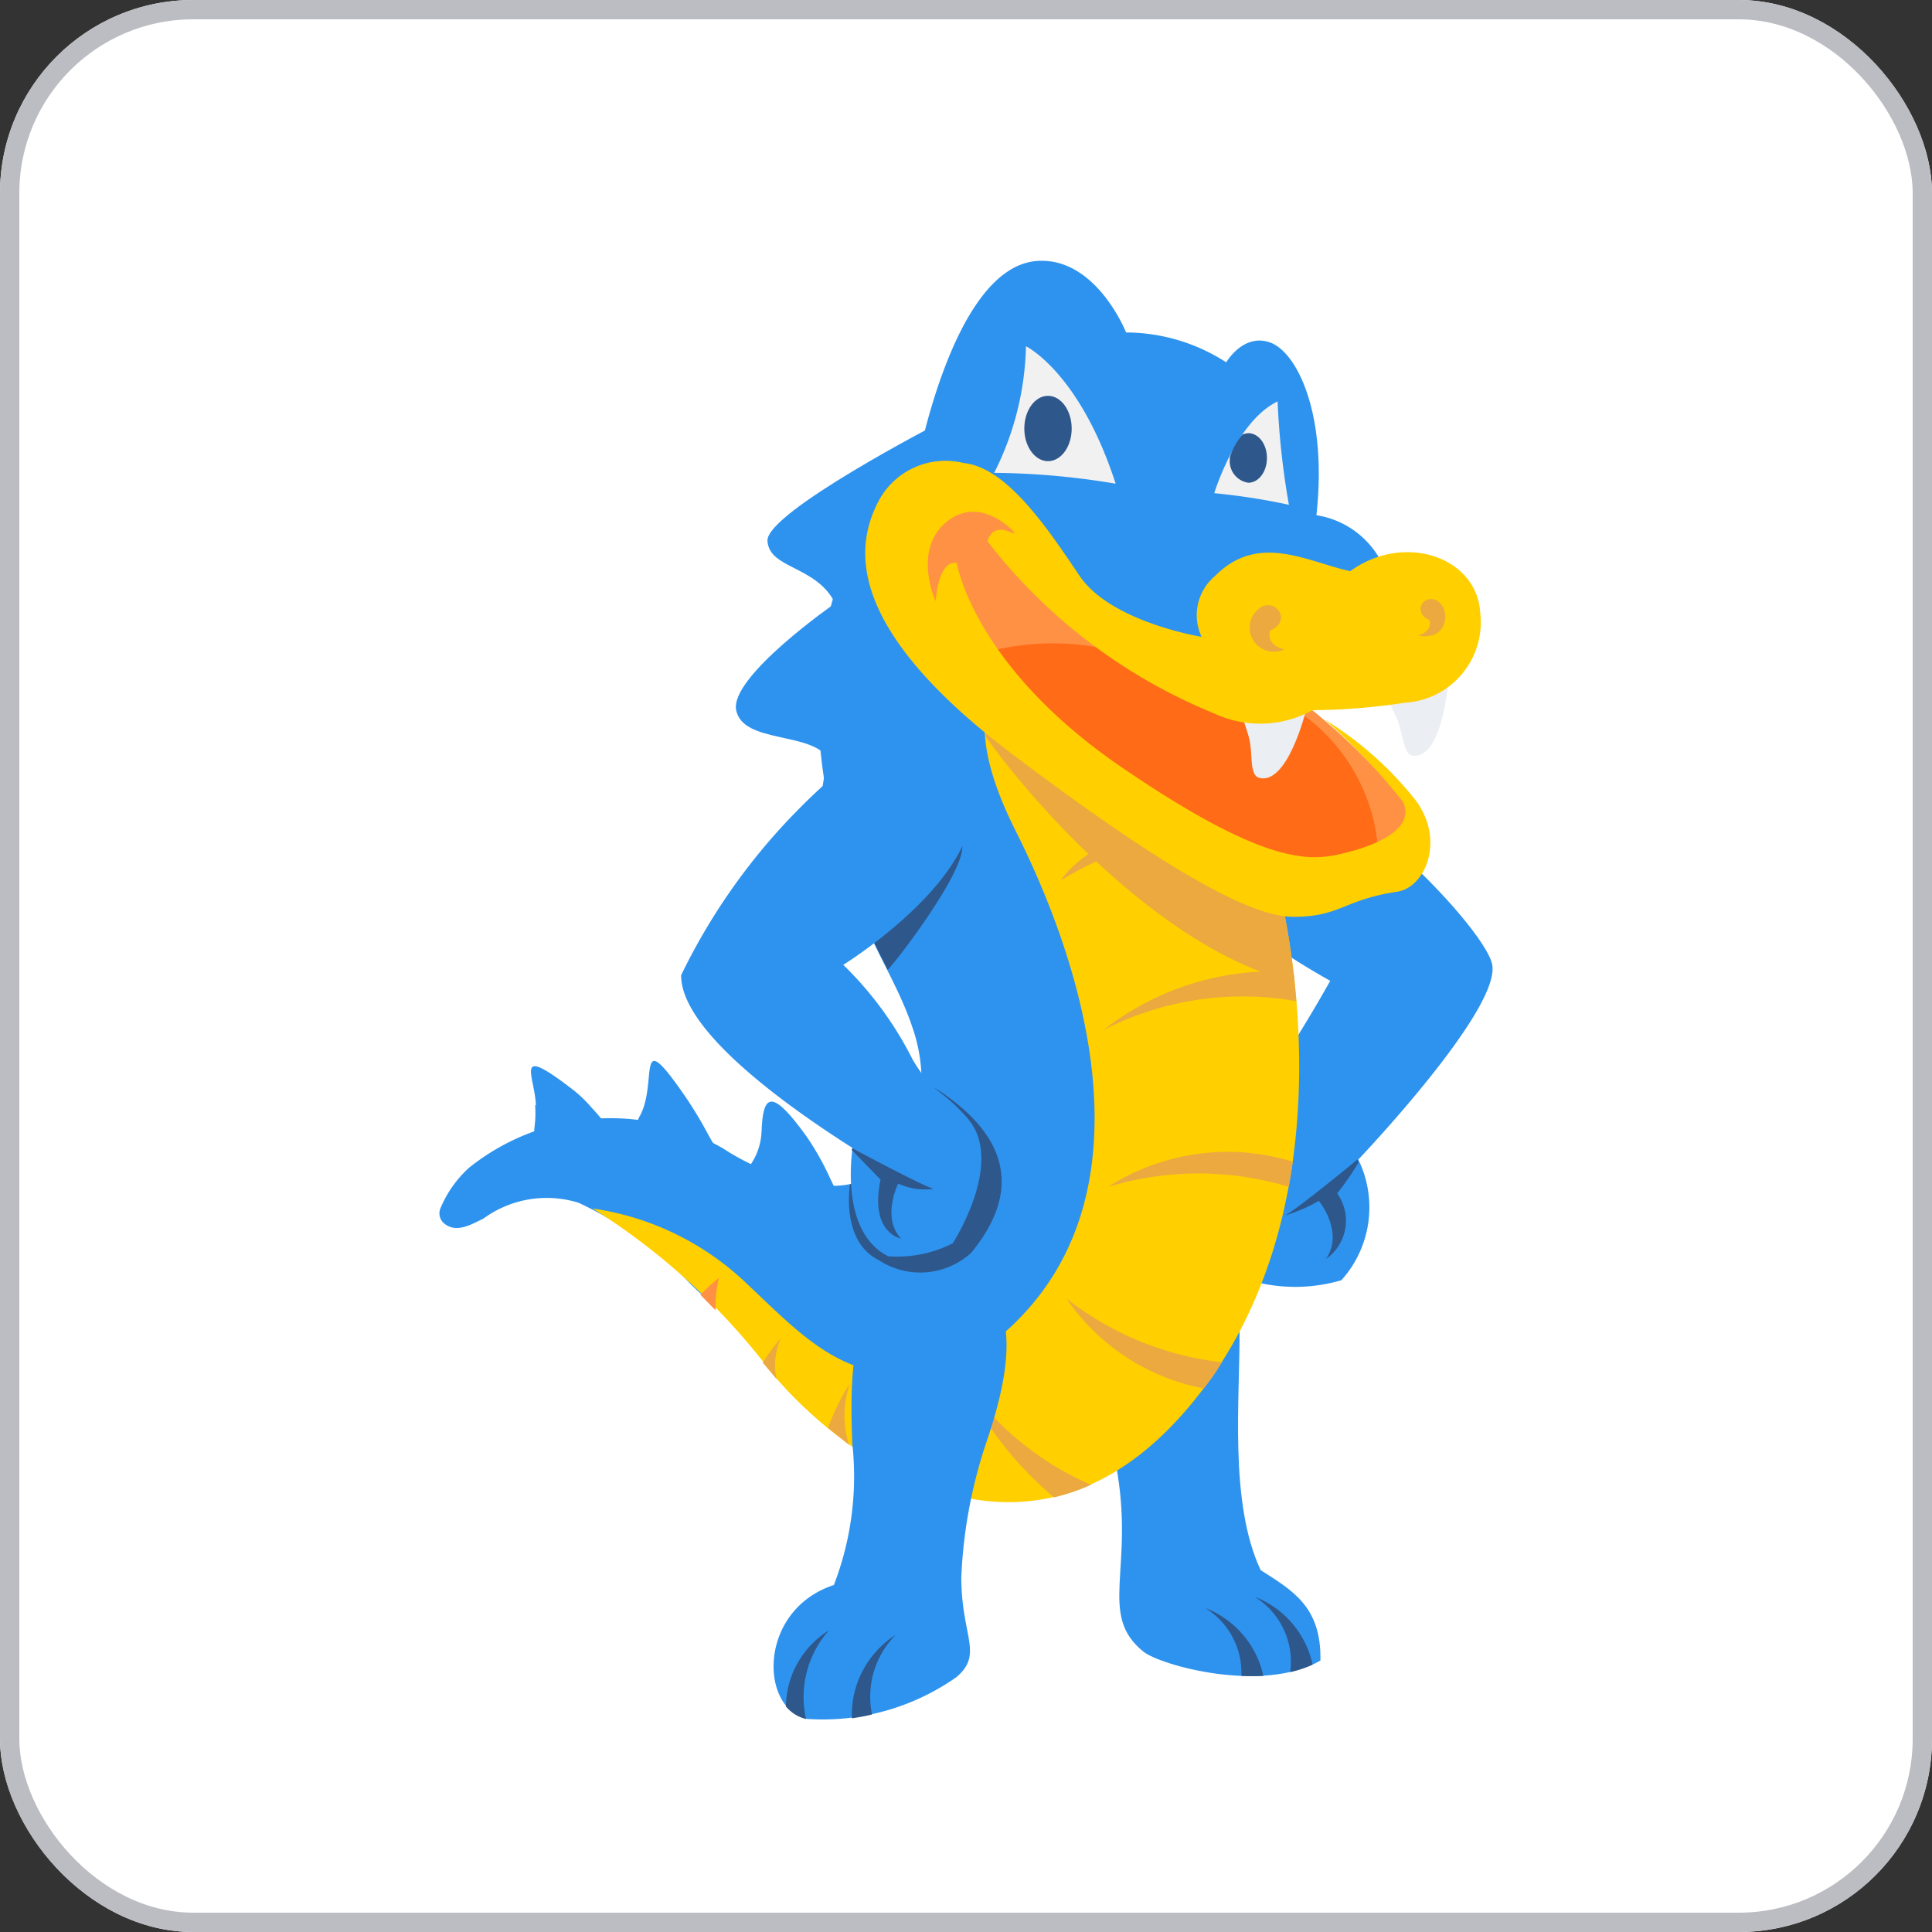 <svg xmlns="http://www.w3.org/2000/svg" width="50" height="50" viewBox="0 0 50 50">
  <rect x="0" y="0" width="50" height="50" fill="#333333" stroke="none"/>
  <g id="Group_2844" data-name="Group 2844" transform="translate(-326.766 -175.458)">
    <g id="Rectangle_6497" data-name="Rectangle 6497" transform="translate(326.766 175.458)" fill="#fff" stroke="#bcbdc2" stroke-width="0.5">
      <rect width="50" height="50" rx="5" stroke="none"/>
      <rect x="0.25" y="0.25" width="49.5" height="49.5" rx="4.75" fill="none"/>
    </g>
    <g id="hostgator-icon" transform="translate(338.138 182.209)">
      <path id="Path_15030" data-name="Path 15030" d="M167.6,259.738c-1.068,1.036-2.132,2.459-3.21,3.487.512,2.7-.49,3.887.718,4.857.438.347,3.065,1.089,4.576.228.031-1.4-.731-1.818-1.546-2.341-.828-1.757-.53-4.48-.547-6.232" transform="translate(-146.884 -232.085)" fill="#2e93ee"/>
      <path id="Path_15031" data-name="Path 15031" d="M187.649,329.231a2.44,2.44,0,0,0-1.506-1.757,1.969,1.969,0,0,1,.937,1.757C187.273,329.24,187.461,329.24,187.649,329.231Z" transform="translate(-166.325 -292.61)" fill="#2e578b"/>
      <path id="Path_15032" data-name="Path 15032" d="M199.691,326.508a2.422,2.422,0,0,0-1.5-1.757,1.973,1.973,0,0,1,.92,1.95,3.194,3.194,0,0,0,.578-.193Z" transform="translate(-177.093 -290.177)" fill="#2e578b"/>
      <path id="Path_15033" data-name="Path 15033" d="M180.317,123.1c-.552.8-.8,2.49,3.591,4.963a37.861,37.861,0,0,1-2.426,3.777,2.693,2.693,0,0,0-.368,2.921,7.1,7.1,0,0,0,1.007,1.129,4.229,4.229,0,0,0,2.076-.079,2.817,2.817,0,0,0,.438-3.123s3.7-3.882,3.464-5.051S182.064,120.552,180.317,123.1Z" transform="translate(-160.854 -109.43)" fill="#2e93ee"/>
      <path id="Path_15034" data-name="Path 15034" d="M207.43,218.445s-1.5,1.239-1.874,1.449a4.249,4.249,0,0,0,.876-.378s.666.817.18,1.506a1.211,1.211,0,0,0,.293-1.7,7.205,7.205,0,0,0,.552-.8Z" transform="translate(-183.671 -195.188)" fill="#2e578b"/>
      <g id="Group_2843" data-name="Group 2843" transform="translate(2.369 20.706)">
        <path id="Path_15035" data-name="Path 15035" d="M53.92,13.052a1.6,1.6,0,0,1-.254.808c-.254.4-.4.356.232.7a4.671,4.671,0,0,0,1.5.466c.876.145.679.048.289-.786a7.116,7.116,0,0,0-.609-1.076c-.876-1.208-1.121-1.124-1.156-.119" transform="translate(-47.953 -11.221)" fill="#2e93ee"/>
        <path id="Path_15036" data-name="Path 15036" d="M27.48,3.814c-.324.6.171.7.806.922a3.188,3.188,0,0,0,.736.163c.714.079.53-.026.215-.606a10.406,10.406,0,0,0-.631-1.036c-1.257-1.809-.657-.321-1.125.558" transform="translate(-24.657 -2.401)" fill="#2e93ee"/>
        <path id="Path_15037" data-name="Path 15037" d="M1.926,4.682a2.674,2.674,0,0,1,0,.413c-.044.5-.1.417.517.474a3.685,3.685,0,0,0,.828,0c.788-.119.5-.4.088-.856a3.4,3.4,0,0,0-.464-.439c-1.559-1.2-.972-.356-.95.413" transform="translate(-1.818 -3.537)" fill="#2e93ee"/>
      </g>
      <path id="Path_15038" data-name="Path 15038" d="M77.307,39.453s-4.471,2.31-4.431,3.044,1.261.632,1.752,1.616c0,0-2.737,1.9-2.562,2.767s1.94.553,2.378,1.243c0,0-.438,1.73-.039,2.363s.337.088.876.878C75.319,51.381,75,44.925,77.307,39.453Z" transform="translate(-64.386 -35.252)" fill="#2e93ee"/>
      <path id="Path_15039" data-name="Path 15039" d="M11.984,56.185a33.968,33.968,0,0,0,5.377,3.61,11.86,11.86,0,0,1,3.245,2.868c1.086,1.458.438,3.175.709,4.963.083.606.123,1.221.149,1.836a23.787,23.787,0,0,1-.1,3.351c-.276,2.661-.412,4.831-2.286,6.825-2.338,2.495-4.913,3.074-7.834.9a14.208,14.208,0,0,1-2.789-2.4c-.6-.7-1.344-1.151-1.988-1.805A9.385,9.385,0,0,0,3.6,74.262a2.775,2.775,0,0,0-2.465.413c-.285.132-.679.386-1,.132a.339.339,0,0,1-.109-.4,2.947,2.947,0,0,1,.74-1.05,5.843,5.843,0,0,1,6.568-.505,6.22,6.22,0,0,0,2.544.957,2.421,2.421,0,0,0,1.787-.509,2.356,2.356,0,0,0,.731-1.37,4.18,4.18,0,0,0-.153-2.2c-.337-1.019-.941-1.941-1.336-2.947-1.314-3.421-1.752-7.321.381-10.519l.3-.439Z" transform="translate(0 -49.886)" fill="#2e93ee"/>
      <path id="Path_15040" data-name="Path 15040" d="M37.256,112.267a17.353,17.353,0,0,1,4.646,4.269c2.01,2.394,7.006,5.92,11.17.378,3.9-5.218,2.067-12.53,1.839-13.36l-.026-.088c-.131-.167-3.608-4.62-6.8-5.27-.849.738-1.016,2.042.114,4.291,1.9,3.781,3.429,9.293.044,12.679a4.6,4.6,0,0,1-1.8,1.142c-2.4.795-3.678-.668-5.184-2.082a7.247,7.247,0,0,0-4-1.959Z" transform="translate(-33.289 -87.741)" fill="#ffcf00"/>
      <path id="Path_15041" data-name="Path 15041" d="M156.478,253.919a7.987,7.987,0,0,1-4.02-1.647,5.551,5.551,0,0,0,3.551,2.323A5.509,5.509,0,0,0,156.478,253.919Z" transform="translate(-136.227 -225.414)" fill="#eca93f"/>
      <path id="Path_15042" data-name="Path 15042" d="M126.629,270.918a9.307,9.307,0,0,0,2.426,3.158,5.218,5.218,0,0,0,.955-.325,7.739,7.739,0,0,1-3.38-2.833Z" transform="translate(-113.148 -242.075)" fill="#eca93f"/>
      <path id="Path_15043" data-name="Path 15043" d="M78.591,262.479l.245.29.114.136a1.709,1.709,0,0,1,.109-1.063,5.678,5.678,0,0,0-.469.637Z" transform="translate(-70.223 -233.965)" fill="#eca93f"/>
      <path id="Path_15044" data-name="Path 15044" d="M94.466,274.048c.175.141.355.281.543.439a2.536,2.536,0,0,1,.022-1.59A5.8,5.8,0,0,0,94.466,274.048Z" transform="translate(-84.409 -243.844)" fill="#eca93f"/>
      <path id="Path_15045" data-name="Path 15045" d="M63.455,247.678l.39.4a3.334,3.334,0,0,1,.088-.839A4.244,4.244,0,0,0,63.455,247.678Z" transform="translate(-56.699 -220.917)" fill="#ff9144"/>
      <path id="Path_15046" data-name="Path 15046" d="M162.576,217.846a8.065,8.065,0,0,1,4.672,0c.039-.22.074-.439.105-.65A5.723,5.723,0,0,0,162.576,217.846Z" transform="translate(-145.267 -193.882)" fill="#eca93f"/>
      <path id="Path_15047" data-name="Path 15047" d="M166.416,173.593c-.022-.264-.048-.514-.074-.755h0a7.158,7.158,0,0,0-4.917,1.5A7.918,7.918,0,0,1,166.416,173.593Z" transform="translate(-144.238 -154.434)" fill="#eca93f"/>
      <path id="Path_15048" data-name="Path 15048" d="M155.876,136c-.127-.145-.267-.3-.438-.47-3.446,0-4.379,1.607-4.379,1.607A7.6,7.6,0,0,1,155.876,136Z" transform="translate(-134.977 -121.1)" fill="#eca93f"/>
      <path id="Path_15049" data-name="Path 15049" d="M140.676,116.577a21.706,21.706,0,0,0-.381-2.323l-.25-.154c-1.1-.72-5.942-3.641-7.361-4.519a2.877,2.877,0,0,0,0,.65C134.174,112.321,137.515,115.861,140.676,116.577Z" transform="translate(-118.542 -97.914)" fill="#eca93f"/>
      <path id="Path_15050" data-name="Path 15050" d="M83.712,246.6a2.187,2.187,0,0,1,2-.953c2.216.29,1.515,2.921.985,4.467a12.67,12.67,0,0,0-.631,3.439c0,1.528.582,1.99-.127,2.587a6.016,6.016,0,0,1-3.871,1.08c-1.23-.281-1.261-2.82.7-3.465a7.793,7.793,0,0,0,.477-3.663c-.031-.878-.105-2.635.469-3.513" transform="translate(-72.56 -219.486)" fill="#2e93ee"/>
      <path id="Path_15051" data-name="Path 15051" d="M100.266,336.19c.175-.026.35-.057.521-.1a2.271,2.271,0,0,1,.613-2.06A2.453,2.453,0,0,0,100.266,336.19Z" transform="translate(-89.591 -298.471)" fill="#2e578b"/>
      <path id="Path_15052" data-name="Path 15052" d="M84.746,335.212a2.6,2.6,0,0,1,.591-2.293,2.355,2.355,0,0,0-1.112,1.968.985.985,0,0,0,.521.325Z" transform="translate(-75.258 -297.475)" fill="#2e578b"/>
      <path id="Path_15053" data-name="Path 15053" d="M99.571,201.106s-.254,1.471.744,1.963a1.956,1.956,0,0,0,2.391-.189c.714-.878,1.752-2.635-1.09-4.361-1.752-1.067-1.861,2.556-1.861,2.556Z" transform="translate(-88.944 -177.208)" fill="#2e578b"/>
      <path id="Path_15054" data-name="Path 15054" d="M102.116,141.967c.372.813.709,1.441.727,1.5s2.312-2.877,1.883-3.351S102.48,141.331,102.116,141.967Z" transform="translate(-91.245 -125.123)" fill="#2e578b"/>
      <path id="Path_15055" data-name="Path 15055" d="M65.631,115.887c2.483,2.4-2.671,5.582-2.671,5.582a9.116,9.116,0,0,1,1.8,2.459c.53.887.74.742,1.388,1.48s-1.2,1.84-1.2,1.84-6.2-3.36-6.183-5.512a16.037,16.037,0,0,1,2.894-4.146C62.391,116.844,64.445,114.74,65.631,115.887Z" transform="translate(-52.509 -103.25)" fill="#2e93ee"/>
      <path id="Path_15056" data-name="Path 15056" d="M100.062,205.671s-.438,2.288.9,2.956a3.174,3.174,0,0,0,1.668-.334s1.4-2.152.355-3.268S100.062,205.671,100.062,205.671Z" transform="translate(-89.347 -182.866)" fill="#2e93ee"/>
      <path id="Path_15057" data-name="Path 15057" d="M100.242,215.722s1.791.962,2.1,1.05a1.646,1.646,0,0,1-.915-.136s-.438.878.074,1.423c0,0-.823-.145-.53-1.524l-.749-.773Z" transform="translate(-89.554 -192.756)" fill="#2e578b"/>
      <path id="Path_15058" data-name="Path 15058" d="M115.483,5.61S116.416.094,118.7,0c1.5-.066,2.259,1.853,2.259,1.853a4.806,4.806,0,0,1,2.592.773s.438-.76,1.134-.514,1.489,1.845,1.2,4.471a2.286,2.286,0,0,1,1.638,1.129,1.221,1.221,0,0,1-.784.505c-.473.04-2.513-.707-3.065-.22a1.781,1.781,0,0,0-.731,1.757,5.42,5.42,0,0,1-3.258-1.515C118.684,6.954,117.822,4.459,115.483,5.61Z" transform="translate(-103.188 0)" fill="#2e93ee"/>
      <path id="Path_15059" data-name="Path 15059" d="M188.4,36.544s.56-1.853,1.638-2.372a20.2,20.2,0,0,0,.293,2.675,16.681,16.681,0,0,0-1.931-.3Z" transform="translate(-168.346 -30.534)" fill="#f1f1f2"/>
      <path id="Path_15060" data-name="Path 15060" d="M135.678,20.765s1.388.672,2.321,3.557a19.765,19.765,0,0,0-3.144-.281A7.6,7.6,0,0,0,135.678,20.765Z" transform="translate(-120.498 -18.555)" fill="#f1f1f2"/>
      <path id="Path_15061" data-name="Path 15061" d="M142.789,32.811c.337,0,.613.378.613.848s-.276.843-.613.843-.613-.378-.613-.843.271-.848.613-.848" transform="translate(-127.039 -29.318)" fill="#2e578b"/>
      <path id="Path_15062" data-name="Path 15062" d="M192.611,43.169c.267,0,.482-.285.482-.641s-.215-.641-.482-.641a.437.437,0,0,0-.149.035,1.7,1.7,0,0,0-.328.584.149.149,0,0,0,0,.044A.562.562,0,0,0,192.611,43.169Z" transform="translate(-171.677 -37.427)" fill="#2e578b"/>
      <path id="Path_15063" data-name="Path 15063" d="M119.007,59.6s-1.664-1.318-2.509-.378c-1.007,1.133,0,2.894,0,2.894s.123-.755.5-1.006c0,0,.149,2.385,4.02,5.037s5.557,2.363,6.4,2.139,1.7-.83,1.379-1.511a16.641,16.641,0,0,0-2.509-2.53,6.284,6.284,0,0,1-2.513-.492,11.29,11.29,0,0,1-5.395-3.777,7.052,7.052,0,0,0,.626-.378" transform="translate(-103.695 -52.614)" fill="#ff9144"/>
      <path id="Path_15064" data-name="Path 15064" d="M134.69,93.2a6.555,6.555,0,0,1,6.065,1.638l-.438-.237s1.988-.1,2.264.18a4.733,4.733,0,0,1,2.058,3.514c.057.681-1.55,1.067-5.132-.72C137.283,96.454,134.69,93.2,134.69,93.2Z" transform="translate(-120.351 -83.119)" fill="#ff6b17"/>
      <path id="Path_15065" data-name="Path 15065" d="M175.573,98.979l.083.044Z" transform="translate(-156.88 -88.441)" fill="#ff9144"/>
      <path id="Path_15066" data-name="Path 15066" d="M195.041,105.847s-.482,1.981-1.226,1.757c-.25-.075-.149-.637-.25-1.023s-.39-1.124-.39-1.124Z" transform="translate(-172.61 -94.228)" fill="#ebeef2"/>
      <path id="Path_15067" data-name="Path 15067" d="M229.373,101.41s-.153,2.033-.924,1.937c-.258-.031-.25-.6-.412-.966s-.56-1.05-.56-1.05Z" transform="translate(-203.259 -90.542)" fill="#ebeef2"/>
      <path id="Path_15068" data-name="Path 15068" d="M119.363,52.757c-.1-1.432-1.979-2.06-3.363-1.054-1.13-.25-2.382-1.006-3.5.127a1.32,1.32,0,0,0-.346,1.572s-2.347-.378-3.157-1.577-1.87-2.806-3-2.921a1.959,1.959,0,0,0-2.216,1.01c-.591,1.155-.876,3.241,3.5,6.544s6.3,4.194,7.251,4.19c1.213,0,1.287-.439,2.684-.65.714-.1,1.257-1.318.473-2.372a9,9,0,0,0-2.347-2.082,16.112,16.112,0,0,1,2.023,2.126c.324.681-.635,1.111-1.476,1.318s-1.922.439-5.789-2.2-4.282-5.3-4.282-5.3c-.49-.075-.547.993-.547.993s-.565-1.234.193-1.972c.915-.878,1.861.206,1.861.206h-.057c-.574-.277-.652.22-.652.22a14.161,14.161,0,0,0,5.841,4.44,2.813,2.813,0,0,0,2.57-.075,16.325,16.325,0,0,0,2.391-.193A2.087,2.087,0,0,0,119.363,52.757Z" transform="translate(-92.429 -43.672)" fill="#ffcf00"/>
      <path id="Path_15069" data-name="Path 15069" d="M197.331,83.728c.394-.123.7.408.18.637-.074.2.044.413.359.488a.623.623,0,0,1-.539-1.124" transform="translate(-176.007 -74.798)" fill="#eca93f"/>
      <path id="Path_15070" data-name="Path 15070" d="M238.247,82.219c-.324-.105-.574.334-.145.527.057.162-.039.338-.3.4.832.171.876-.773.438-.927" transform="translate(-212.483 -73.452)" fill="#eca93f"/>
    </g>
  </g>
</svg>
